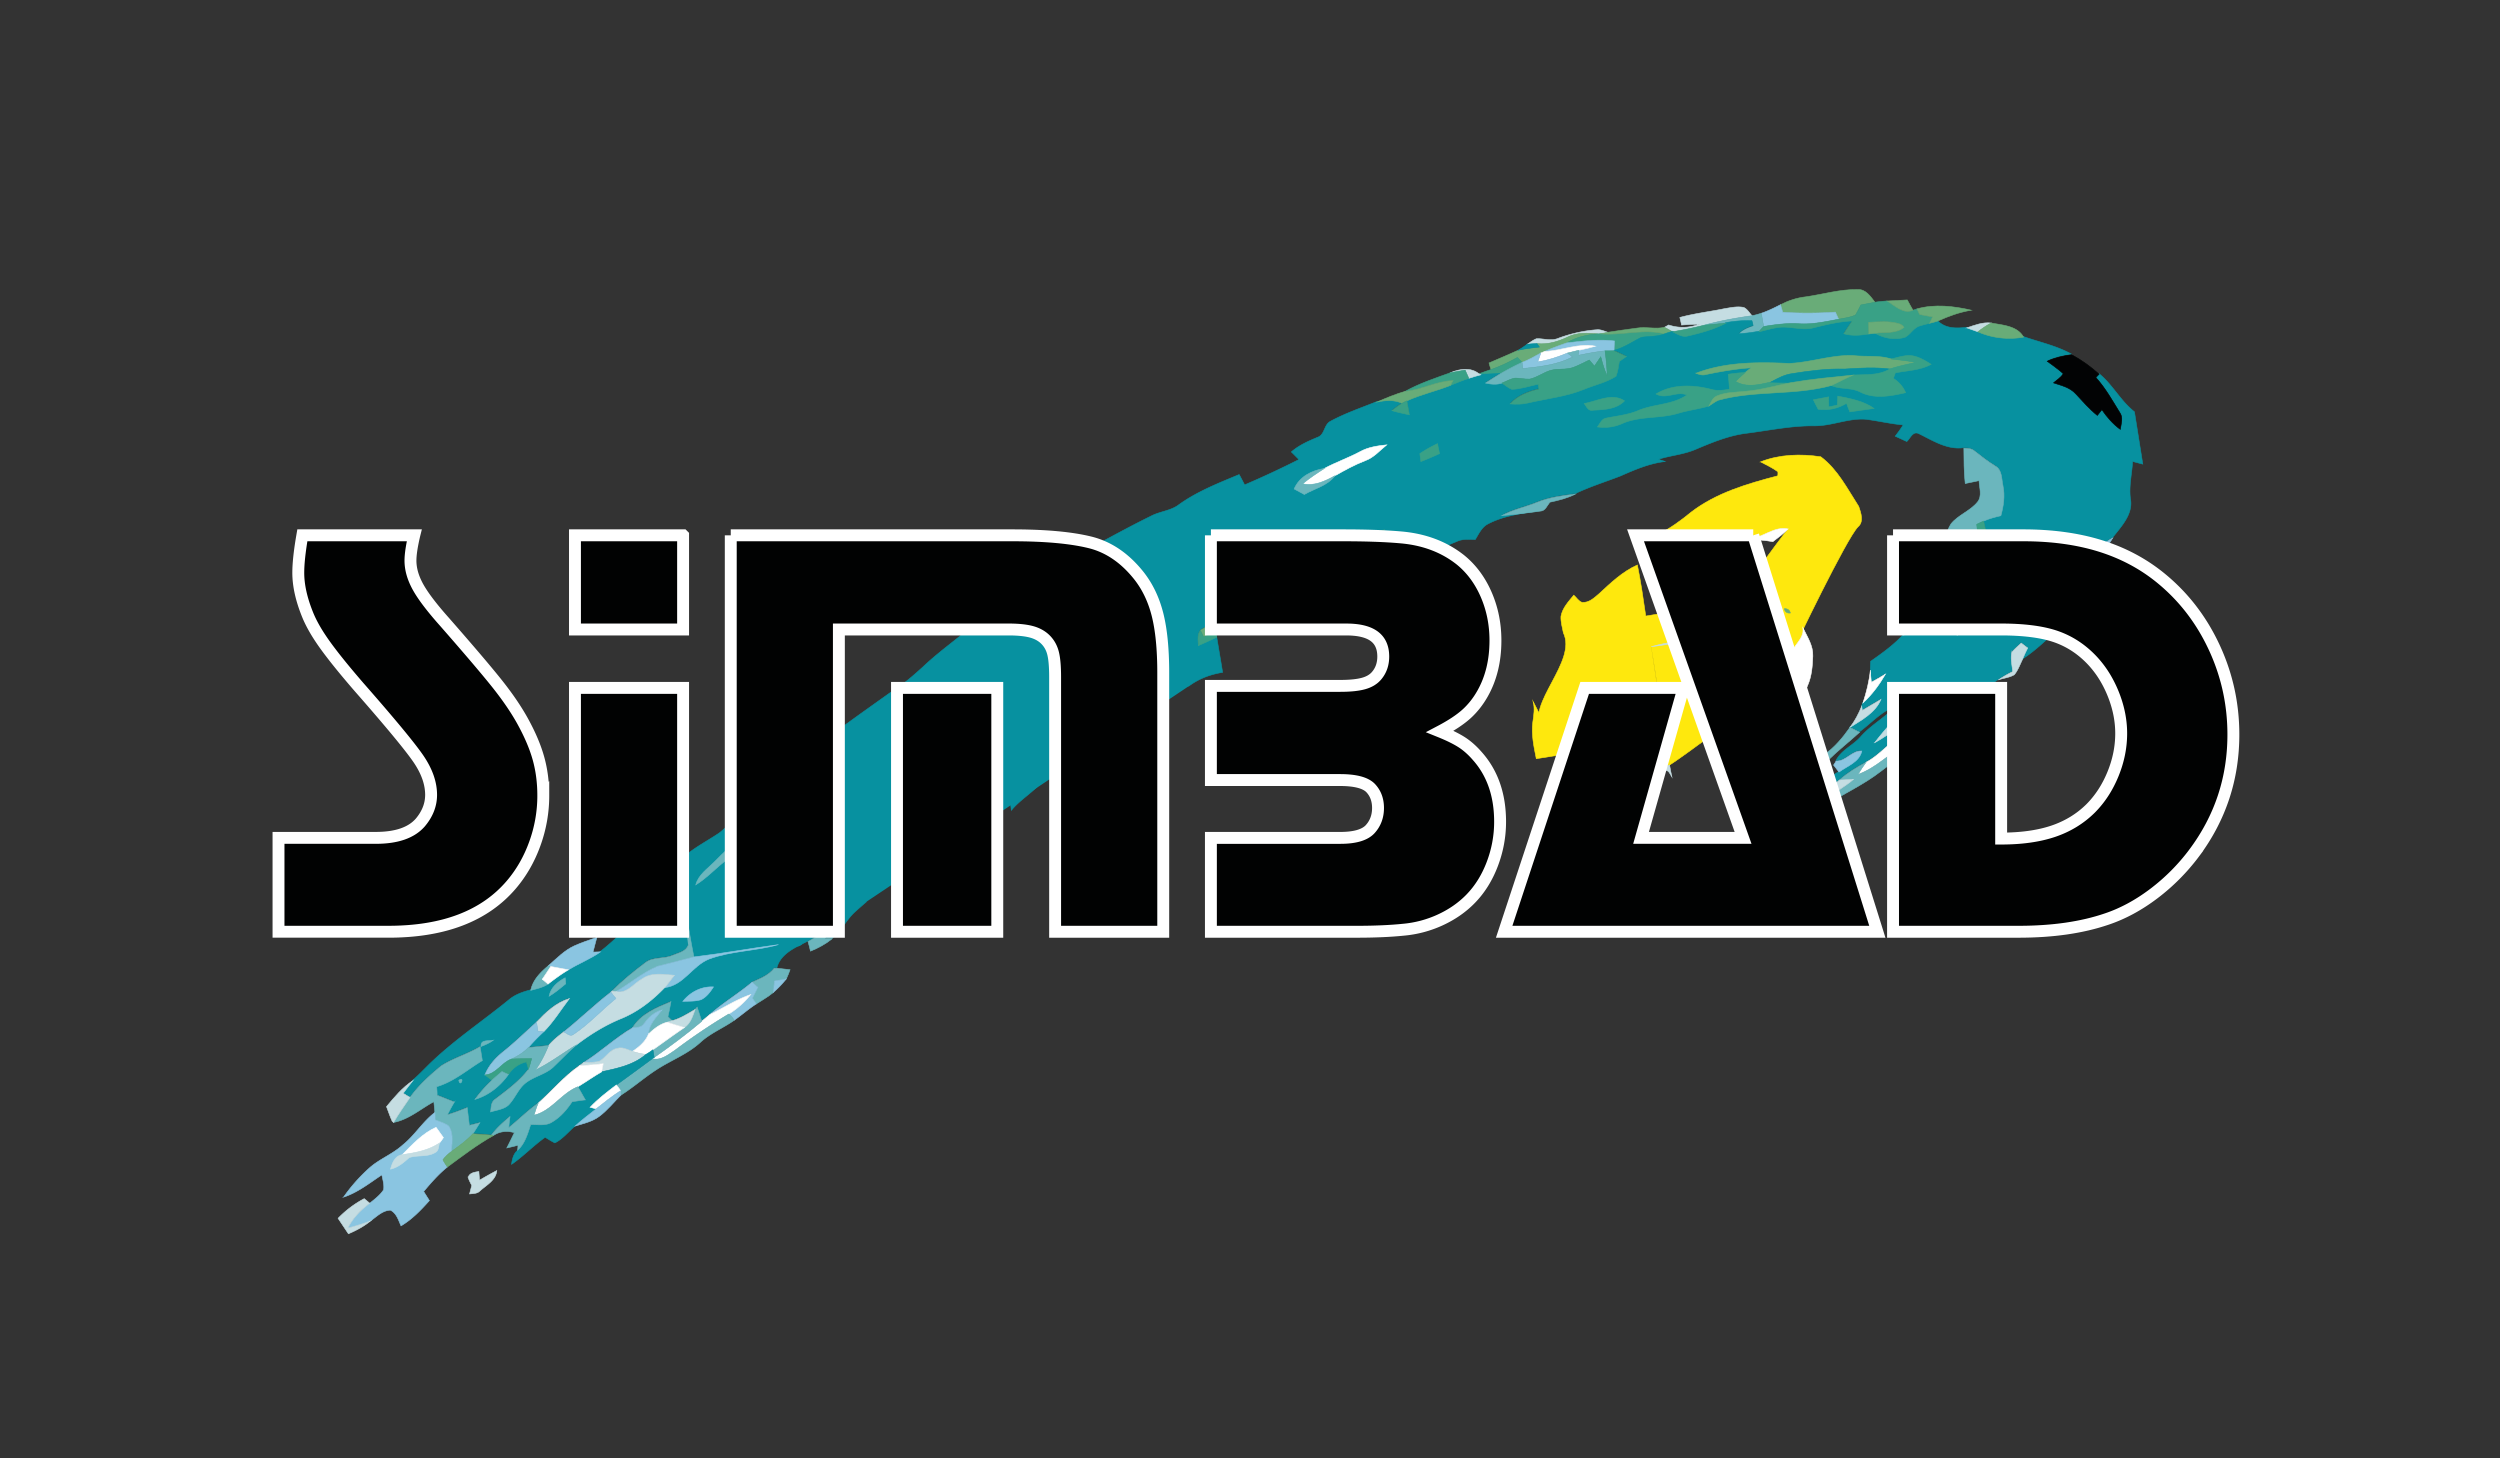 <svg xmlns="http://www.w3.org/2000/svg" width="420" height="245" xml:space="preserve"><rect width="100%" height="100%" fill="#333333" stroke="none"/><g stroke-width=".094" stroke-miterlimit="10"><path fill="#C5DDE2" stroke="#C5DDE2" d="M256.579 57.827c.509-.322 1.006-.721 1.573-.932 1.196-.031 2.434.452 3.635-.06 2.077-.773 4.278-1.285 6.496-1.439.632-.06 1.241.243 1.832.428-.347.096-1.01.202-1.322.252l-.358.017c-1.708-.167-3.482-.244-5.041.525-1.637.782-3.356 1.297-5.189 1.109-.559.01-1.073.052-1.626.1zM282.21 53.332c2.494-.679 5.012-.961 7.531-1.484 1.054-.168 2.173-.428 3.213-.193.603.264.948.93 1.382 1.381-2.74.397-5.467.874-8.11 1.617a60.35 60.35 0 0 1-5.235 1.076c-.44-.25-.919-.494-1.359-.744.184-.11.516-.283.698-.392a7.454 7.454 0 0 0 5.182-.148c-1.033.045-2.028.084-3.018.163a14.676 14.676 0 0 0-.284-1.276z"/><path fill="#69AC78" stroke="#69AC78" d="M258.204 57.728c1.833.188 3.553-.328 5.189-1.109 1.559-.769 3.333-.692 5.041-.525-1.82.131-3.637.541-5.204 1.512-1.251.44-2.501.881-3.735 1.438-.149.064-.449.192-.638.262-1.032.565-2.056 1.17-3.151 1.585-.245-.281-.489-.563-.773-.837-1.436.79-2.884 1.501-4.442 2.031-.14-.378-.241-.763-.337-1.108 1.651-.704 3.3-1.408 4.943-2.151 1.159-.265 2.342-.374 3.52-.522l-.413-.576zM299.126 51.189c1.332-.693 2.777-1.164 4.313-1.33 2.857-.416 5.685-1.268 8.616-1.216 1.384-.101 2.188 1.172 2.943 2.133-.813.17-1.595.294-2.369.459-.31.57-.574 1.173-.93 1.71-.898.384-1.881.501-2.812.689-.187-.411-.371-.822-.551-1.194-2.973.195-5.892.221-8.848.013-.108-.423-.254-.841-.362-1.264z"/><path fill="#0791A0" stroke="#0791A0" d="M255.097 58.825c.508-.321 1.019-.643 1.482-.998.553-.048 1.066-.09 1.625-.1l.412.575c-1.178.149-2.36.258-3.519.523z"/><path fill="#39A186" stroke="#39A186" d="M263.23 57.605c1.567-.971 3.384-1.381 5.204-1.512l.358-.017c3.658.336 7.378-.939 11.02.041-1.272.564-2.733.437-4.063.649-1.52.763-2.923 1.749-4.578 2.173-.002-.521.028-1.085.058-1.651-2.696-.33-5.364.016-7.999.317z"/><path fill="#69AC78" stroke="#69AC78" d="M268.793 56.076c.313-.05.976-.156 1.322-.252 1.638-.262 3.325-.491 4.971-.713 1.522-.244 3.04.234 4.545-.126.44.25.919.494 1.359.744-.378.141-.762.242-1.178.389-3.641-.981-7.361.294-11.019-.042z"/><path fill="#8AC5E1" stroke="#8AC5E1" d="M295.912 52.624c1.101-.375 2.178-.909 3.214-1.435.108.423.254.841.363 1.264 2.956.208 5.875.183 8.848-.013.18.372.364.783.551 1.194-2.142.382-4.304.887-6.526.763-2.028-.157-4.063.129-6.055.447a42.29 42.29 0 0 1-.395-2.22zM259.495 59.043c1.234-.557 2.484-.998 3.735-1.438 2.635-.301 5.303-.647 7.999-.317-.029.566-.06 1.131-.058 1.651-.521.003-1 0-1.521.003-1.534.165-3.051.447-4.522.763.041-.247.096-.656.142-.864a34.842 34.842 0 0 0 2.774-.683c-2.896-.579-5.681.787-8.549.885z"/><path fill="#6BB6BD" stroke="#6BB6BD" d="M286.226 54.652c2.644-.743 5.37-1.219 8.11-1.617.508-.081 1.041-.247 1.576-.412.118.742.237 1.484.395 2.22-.275.284-.551.568-.778.885a25.654 25.654 0 0 1-3.457.433c.643-.743 1.55-1.088 2.461-1.395a5.912 5.912 0 0 0-.21-.807 20.312 20.312 0 0 0-4.389.341c-1.264.121-2.492.198-3.708.352z"/><path fill="#FFF" stroke="#FFF" d="M259.495 59.043c2.868-.098 5.653-1.464 8.549-.885-.918.267-1.843.494-2.774.683-.657.145-1.27.323-1.927.468-1.617.658-3.285 1.246-5.009 1.48.165-.466.364-.979.523-1.484.189-.07.489-.198.638-.262z"/><path fill="#39A186" stroke="#39A186" d="M254.933 60.053c.284.274.528.556.773.837-1.271.563-2.484 1.237-3.66 1.906a42.939 42.939 0 0 1-3.257.16l-.306-.151c.641-.263 1.324-.492 2.007-.722 1.559-.529 3.007-1.241 4.443-2.03z"/><path fill="#8AC5E1" stroke="#8AC5E1" d="M255.706 60.89c1.096-.415 2.119-1.02 3.151-1.585-.159.505-.358 1.019-.523 1.484 1.724-.234 3.392-.822 5.009-1.48.278.235.55.433.829.668-2.592 1.335-5.505 1.641-8.342 1.934-.037-.234-.08-.747-.124-1.021z"/><path fill="#0791A0" stroke="#0791A0" d="M145.602 151.467a77.737 77.737 0 0 0-2.105 1.857c-1.355 1.297-2.186 3.113-3.682 4.273-.325-.027-.93-.055-1.248-.041.381-.623.756-1.281 1.137-1.904-1.318.771-2.573 1.691-3.975 2.438-1.997 1.039-4.558 2.051-5.211 4.477a1.98 1.98 0 0 1-.443-.01c-.931 1.189-2.364 1.74-3.747 2.361-2.294 1.93-4.893 3.465-7.136 5.465-.424.348-.883.742-1.308 1.092-.242-.764-.529-1.559-.777-2.359-.066.09-.275.283-.341.373-1.246.721-2.441 1.512-3.861 1.898-.239-.24-.472-.445-.71-.686.188-.832.375-1.662.518-2.525-2.439 1.029-5.04 2.045-6.465 4.395-2.892 1.705-5.358 4.061-8.198 5.836-.177.146-.575.412-.751.561-2.56 1.77-4.573 4.213-6.888 6.266-1.764 1.244-3.281 2.766-4.949 4.113.057-.646.119-1.26.221-1.877-1.131.943-2.255 1.924-3.142 3.145-1.02-.117-2.067-.148-3.119-.223.421-.625.802-1.248 1.183-1.867-.58.131-1.192.309-1.771.441-.117-.982-.233-1.967-.357-2.984a36.66 36.66 0 0 1-3.33 1.211c.362-.738.771-1.443 1.178-2.15-.979-.363-1.925-.773-2.904-1.137.002-.482-.033-.957-.069-1.432 2.905-.865 5.148-2.865 7.668-4.389l-.375-2.342c-2.082 1.252-4.499 1.92-6.568 3.25-1.909 1.588-3.766 3.244-5.204 5.277-.304-.152-.842-.508-1.152-.697.564-.73 1.089-1.455 1.659-2.148.916-.785 1.774-1.684 2.638-2.543 4.156-4.068 9.046-7.291 13.543-10.973 1.026-.844 2.316-1.291 3.586-1.615.997-.277 2.044-.486 2.913-1.064 1.104-.859 2.215-1.676 3.422-2.391 1.75-1.078 3.712-1.834 5.403-3.025 1.248-.961 2.399-2.025 3.551-3.09 1.67-1.83 4.279-3.047 4.959-5.557 1.209-2.957 3.816-4.936 5.705-7.4 1.765-1.482 3.8-2.529 5.681-3.789 1.267-.846 11.582-11.102 12.989-11.566 1.377 1.1 5.393 10.365 6.214 11.998.18 1.373 1.518 2.219 1.736 3.586l1.183 1.033c-.604.977-.909-.697-1.559.248-.746.6 2.68.756 1.75.945-3.151.584-6.02 12.109-9.119 12.766l-17.4 1.779c.245 2.285-.903-4.398-.971-2.064-.352 1.059-1.673 1.311-2.612 1.701-1.454.674-3.291.205-4.604 1.254-1.966 1.477-3.882 3.023-5.57 4.736l-.209.193c-2.745 2.121-5.206 4.516-7.905 6.668-.928.709-1.817 1.412-2.557 2.291-1.139.143-2.284.244-3.389.342a31.391 31.391 0 0 1 2.579-2.654c1.656-1.666 2.892-3.707 4.315-5.576-2.254.68-3.956 2.314-5.534 3.967-1.857 1.658-3.657 3.428-5.611 4.982-1.313 1.051-2.434 2.313-3.062 3.893.407.293.776.598 1.184.893a21.748 21.748 0 0 0-2.85 3.217c2.332-.691 4.248-2.24 5.619-4.18.71-1.074 1.748-1.842 3.023-2.127.089.307.268.918.356 1.227-1.522 2.004-3.567 3.492-5.566 5.014-.764.482-.698 1.393-.814 2.174 1.029-.328 2.214-.436 3.018-1.164 1.067-1.094 1.584-2.617 2.748-3.602 1.413-1.188 3.404-1.506 4.764-2.766 1.321-1.252 2.553-2.57 3.926-3.75 2.248-1.721 4.689-3.232 7.316-4.332 2.861-1.139 5.358-3.059 7.485-5.281 3.188-.35 4.621-3.66 7.444-4.793 3.74-1.4 7.835-1.33 11.666-2.426 1.948-.59 3.878-1.539 5.235-3.076a15.92 15.92 0 0 0 3.793-9.338 5.152 5.152 0 0 0-.618-3.865c-1.734-4.088-4.362-7.752-7.802-10.486-.003-.52-.232-1.203.271-1.564 3.08-2.535 5.752-5.605 9.264-7.686.124 1.02-4.189 3.135 0 0 2.659-1.992 6.388-4.604 9.086-6.539 2.559-1.835.425 2.656 0 0 1.86-1.139 3.509-2.602 5.118-4.061 2.434-2.312 5.204-4.275 7.779-6.449 3.491-2.96 7.51-5.124 11.169-7.791 1.809-1.209 3.515-2.563 5.381-3.663 4.652-2.464 9.239-5.08 13.956-7.396 1.441-.751 3.106-.856 4.446-1.751 3.116-2.3 6.772-3.725 10.338-5.216.334.587.629 1.182.918 1.736a160.037 160.037 0 0 0 9.13-4.262c-.427-.413-.858-.864-1.284-1.276 1.301-1.129 2.871-1.821 4.449-2.472 1.174-.428 1.027-2.087 2.099-2.659 2.504-1.361 5.202-2.272 7.836-3.334 1.394-.302 2.896-.422 4.198.21-.582.373-1.156.785-1.686 1.23.967.286 1.921.494 2.914.695-.124-.781-.287-1.555-.412-2.337 2.346-1.096 4.943-1.63 7.351-2.615 1.015-.403 2.026-.845 3.056-1.169a38.088 38.088 0 0 1 2.025-.604 42.527 42.527 0 0 0 3.259-.16 54.597 54.597 0 0 0-2.475 1.557c.916.214 1.89.298 2.762-.001.545.394 1.05.793 1.651 1.057 1.515-.041 2.957-.552 4.427-.867l.131.819c-1.777.404-3.589 1.095-4.848 2.496 1.015.079 2.016.079 2.979-.155 3.126-.74 6.358-1.056 9.33-2.251 1.84-.775 3.818-1.171 5.49-2.239.312-.81.413-1.667.563-2.492.392-.303.789-.567 1.188-.831-.692-.33-1.386-.66-2.073-.95 1.653-.425 3.059-1.41 4.578-2.174 1.328-.212 2.789-.085 4.062-.648.417-.147.801-.248 1.179-.389.829.428 1.677.973 2.596.707 2.2-.512 4.351-1.096 6.347-2.135 1.438-.27 2.941-.39 4.39-.341.071.189.179.612.209.808-.911.306-1.817.651-2.459 1.394a25.504 25.504 0 0 0 3.455-.432c1.119-.259 2.228-.596 3.404-.745 1.932-.188 3.858.585 5.74.084 2.154-.544 4.317-1.05 6.502-1.159a71.523 71.523 0 0 0-1.419 2.149c1.389.418 2.807.272 4.213.047.272-.044.826-.092 1.06-.129 1.503.881 3.354 1.186 5.034.677.959-.514 1.454-1.674 2.574-1.933.496-.159.997-.279 1.536-.406.424-.108.887-.222 1.342-.374 1.305 1.393 3.178 1.333 4.907 1.137.636.219 1.234.444 1.868.664 2.411 1.057 5.062 1.354 7.672.896 2.672.934 5.574 1.553 8.08 2.954-1.412.186-2.805.487-4.109 1.097.912.695 1.851 1.306 2.696 2.091-.375.661-1.072 1.053-1.635 1.543 1.31.431 2.763.759 3.737 1.845 1.163 1.256 2.291 2.558 3.624 3.626.201-.232.563-.73.767-.963.837 1.228 1.869 2.424 3.092 3.311.13-.942.526-1.967-.092-2.83-1.24-2.003-2.423-4.137-4.023-5.884.137-.143.412-.427.551-.569 2.301 1.875 3.615 4.589 5.95 6.418l1.403 8.786c-.583-.146-1.129-.3-1.713-.447-.111 2.06-.626 4.104-.372 6.186.534 2.598-1.494 4.684-2.957 6.56-1.325.732-2.448 1.712-3.575 2.692-.908.826-2.187 1.351-2.766 2.485.004 1.28 1.436 1.973 2.145 2.899-.061.371-.122.741-.143 1.104.435-.029.877-.02 1.357-.018-.791.809-1.635 1.544-2.479 2.279-1.347 1.096-2.125 2.742-3.51 3.845-2.047 1.729-3.933 3.712-6.223 5.158.257-.642.554-1.288.889-1.943-.362-.263-.73-.563-1.093-.826-.556.528-1.123.98-1.59 1.575-.229 1.077.063 2.152.154 3.219a20.36 20.36 0 0 0-2.382 1.381c-2.097 1.416-3.988 3.119-6.089 4.498-2.175 1.428-4.047 3.25-5.925 5.031-.26-.119-.771-.316-1.024-.396a14.869 14.869 0 0 0 2.617-3.422c-1.898.904-3.429 2.35-5.28 3.285-2.486 1.24-4.114 3.582-6.554 4.852-1.586.855-3.12 1.781-4.487 3.002-1.261 1.119-2.835 2.053-3.579 3.654-.292-.316-.574-.59-.858-.865 1.218-1.635 2.626-3.104 4.383-4.145 1.397-1.023 3.416-1.668 3.839-3.535-1.624-.143-2.645 1.744-4.334 1.691.882-1.742 2.839-2.533 4.096-3.936 1.723-1.998 4.124-3.262 5.938-5.193 1.058-.65 1.83-1.574 2.078-2.775-.724.234-1.452.431-2.053.927-.107.578-.048 1.211-.025 1.848-2.386.861-4.075 2.813-6.081 4.295-.526-.275-1.089-.547-1.614-.824 1.998-1.281 4.256-2.441 5.213-4.717-1.064.611-2.082 1.254-3.146 1.863-.031-.193-.049-.551-.08-.746.061-.131.14-.383.198-.514 1.538-1.406 2.752-3.083 3.79-4.851-.803.489-1.572.934-2.381 1.384a35.19 35.19 0 0 1-.168-2.057c.002-.48.051-.929.06-1.371 1.909-1.345 3.888-2.743 5.452-4.476 1.967-.475 3.614-1.698 5.29-2.728 1.346-.855 2.756.201 3.941.853-.063.611-.119 1.26-.176 1.91.79-.566 1.672-1.067 2.224-1.877.54-1.128.496-2.402.745-3.603.302-2.371 2.886-3.746 2.934-6.195-.324-1.79-1.784-3.159-2.346-4.911a50.4 50.4 0 0 1 1.672.934c-.271-1.198-.498-2.363-.77-3.561.932-.43 1.896-.663 2.899-.903.459-1.636.704-3.356.358-5.023-.266-1.159-.112-2.705-1.337-3.351-1.197-.73-2.342-1.628-3.441-2.493-.472-.446-1.154-.457-1.797-.474-2.819.411-5.245-1.243-7.629-2.385-.947-.41-1.385.862-1.947 1.353-.648-.297-1.296-.595-1.945-.891.467-.596.926-1.229 1.341-1.896-2.111-.184-4.195-.692-6.32-.953-2.956-.209-5.74 1.157-8.674 1.105-3.808-.032-7.525.763-11.253 1.238-3.026.364-5.803 1.528-8.58 2.692-2.021.883-4.24 1.038-6.299 1.687.383.14.76.24 1.142.378-2.672.308-5.144 1.383-7.576 2.452-2.49.958-5.082 1.772-7.502 2.921-2.199.271-4.398.542-6.466 1.393-1.954.793-4.052 1.208-5.931 2.229 2.18-.147 4.327-.49 6.487-.755-3.045.486-6.234.835-8.993 2.357-.908.586-1.383 1.623-1.921 2.51-1.087-.027-2.184-.132-3.149.342-2.483.998-4.93 2.23-7.125 3.782-1.058.649-.905 2.106-1.425 3.11-.575 1.413-2.164 1.748-3.389 2.344-1.839.774-3.453 1.953-5.355 2.578-1.031-.437-2.121-.742-3.181-.854.028-.326.099-.896.132-1.183.893-.182 1.816-.41 2.709-.593-.066-.67-.129-1.302-.189-1.932-2.133-.061-4.336.172-6.133 1.46a24.336 24.336 0 0 0 3.361 1.746c-1.482.236-2.948.591-4.375.938-2.669.587-5.362 1.018-8.07 1.37-.877.02-1.723-.006-2.605-.023.713-.796 1.414-1.668 1.98-2.64-3.547.606-6.326 3.013-9.38 4.702-.563.73-.369 1.7-.349 2.579a80.16 80.16 0 0 0 3.097-1.417c.319 1.991.676 3.978 1 6.008-2.108.336-4.071 1.091-5.75 2.36"/><path fill="#0791A0" stroke="#0791A0" d="m159.448 135.119.106.664c.196 1.73.465 3.408.739 5.127-1.983 1.119-3.871 2.34-5.849 3.498-.759-5.006-1.636-9.99-2.552-14.971l-.056-.352"/><path fill="#39A186" stroke="#39A186" d="M280.99 55.729a60.65 60.65 0 0 0 5.235-1.076c1.217-.154 2.444-.231 3.708-.353-1.998 1.04-4.147 1.624-6.348 2.136-.917.266-1.765-.279-2.595-.707zM312.629 51.234c.774-.165 1.556-.289 2.369-.459a18.421 18.421 0 0 1 2.05-.207c1.281.756 2.682 2.254 4.332 1.55.188-.071.533-.166.684-.229.115.222.313.71.43.932.746.161 1.484.284 2.188.411-.178.389-.361.74-.509 1.083-.539.127-1.041.246-1.536.406-1.119.259-1.615 1.419-2.574 1.933-1.68.508-3.532.204-5.033-.678 1.606-.216 3.464.127 4.85-.974-.212-.328-.523-.518-.861-.625-1.679-.492-3.41-.296-5.081-.229.021.637.01 1.32.032 1.958-1.405.224-2.825.371-4.212-.048.446-.712.932-1.431 1.418-2.149-2.186.109-4.347.615-6.502 1.159-1.882.502-3.809-.272-5.74-.083-1.178.148-2.284.485-3.403.744.228-.316.503-.601.778-.885 1.991-.318 4.026-.604 6.055-.447 2.223.125 4.385-.38 6.526-.763.931-.188 1.913-.306 2.812-.689.353-.538.617-1.141.927-1.711z"/><path fill="#C5DDE2" stroke="#C5DDE2" d="M243.688 62.61c1.577-.653 3.374-.94 4.795.195l.306.151c-.69.19-1.342.375-2.026.604-.19-.45-.424-.894-.621-1.382-.82.131-1.634.301-2.454.432z"/><path fill="#6BB6BD" stroke="#6BB6BD" d="M263.343 59.31c.657-.146 1.27-.323 1.927-.468-.046.208-.101.617-.142.864 1.472-.315 2.988-.598 4.522-.763.188 1.412.326 2.791.356 4.228-.488-1.043-.78-2.118-1.078-3.231a44.41 44.41 0 0 1-1.069 1.573 47.768 47.768 0 0 1-.846-1.027c-.893.423-1.74.879-2.646 1.224-1.284.485-2.699.151-3.997.558-1.139.383-2.139 1.144-3.336 1.415-.873.06-1.67-.173-2.509-.16-.782.125-1.474.556-2.19.831-.872.3-1.846.215-2.762 0a54.512 54.512 0 0 1 2.473-1.556c1.176-.669 2.389-1.343 3.66-1.906.044.273.087.787.124 1.021 2.837-.293 5.75-.598 8.342-1.934-.279-.237-.551-.434-.829-.669z"/><path fill="#69AC78" stroke="#69AC78" d="M317.048 50.568c1.11-.058 2.262-.122 3.373-.179.336.588.63 1.181.959 1.729-1.651.705-3.051-.793-4.332-1.55z"/><path fill="#39A186" stroke="#39A186" d="M236.061 65.75c2.427-1.349 5.054-2.209 7.628-3.14.819-.131 1.634-.302 2.453-.433.197.489.431.933.621 1.382-1.029.325-2.04.766-3.057 1.168.086-.213.265-.602.396-.784-2.79.088-5.277 1.566-8.041 1.807zM269.65 58.942c.521-.003 1.001 0 1.521-.003.688.29 1.381.62 2.074.95-.397.264-.796.528-1.188.831-.149.824-.253 1.682-.563 2.492-1.671 1.068-3.65 1.465-5.489 2.239-2.972 1.195-6.205 1.512-9.331 2.251-.964.234-1.966.234-2.979.156 1.257-1.403 3.07-2.092 4.847-2.496l-.131-.821c-1.47.316-2.911.825-4.426.868-.603-.264-1.107-.664-1.651-1.057.717-.275 1.408-.706 2.19-.831.839-.014 1.636.219 2.509.16 1.197-.271 2.197-1.032 3.336-1.415 1.298-.407 2.713-.072 3.997-.558.906-.345 1.754-.801 2.646-1.224.253.32.549.673.846 1.027.361-.499.715-1.036 1.069-1.573.298 1.114.59 2.188 1.078 3.231-.028-1.436-.167-2.815-.355-4.227z"/><path fill="#69AC78" stroke="#69AC78" d="M236.061 65.75c2.765-.242 5.251-1.72 8.041-1.806-.131.182-.31.571-.396.784-2.405.986-5.003 1.521-7.351 2.617-.188.07-.594.294-.814.411-1.303-.633-2.806-.513-4.199-.21 1.532-.686 3.109-1.338 4.719-1.796zM322.063 51.889c2.989-.838 6.133-.459 9.126.224-1.992.318-3.882 1.021-5.675 1.827-.456.154-.919.267-1.343.375.147-.343.331-.694.509-1.083-.703-.127-1.441-.25-2.188-.411-.115-.221-.313-.71-.429-.932zM313.936 54.149c1.671-.067 3.402-.263 5.081.229.338.106.649.297.861.625-1.386 1.102-3.243.758-4.85.974-.234.038-.787.086-1.061.13-.022-.638-.011-1.321-.031-1.958z"/><path fill="#39A186" stroke="#39A186" d="M235.541 67.756c.221-.116.626-.34.814-.411.125.781.289 1.556.414 2.336-.994-.201-1.948-.409-2.916-.695a16.65 16.65 0 0 1 1.688-1.23z"/><path fill="#C5DDE2" stroke="#C5DDE2" d="M330.422 55.079c1.329-.453 2.686-.99 4.114-.817-.776.404-1.535.926-2.246 1.48-.636-.22-1.234-.444-1.868-.663z"/><path fill="#69AC78" stroke="#69AC78" d="M284.908 62.711c4.981-1.917 10.39-1.901 15.635-1.657 3.621-.138 7.135-1.46 10.8-1.325 2.124.261 4.311-.088 6.38.583 1.39.178 2.767.279 4.138.58-1.472.316-2.943.631-4.389 1.102-2.495-.322-5.031-.157-7.567.007-2.939-.091-5.918.305-8.808.767-1.295.167-2.437.79-3.579 1.412-1.934.43-4.083 1.013-5.94-.092a24.92 24.92 0 0 1 1.603-1.498c.354-.296.712-.554 1.033-.805-2.576.171-5.146.622-7.667 1.144-.534.167-1.086-.026-1.639-.218zM332.29 55.741c.711-.554 1.47-1.076 2.246-1.48 1.902.376 4.358.465 5.424 2.376-2.609.458-5.26.16-7.67-.896z"/><path fill="#39A186" stroke="#39A186" d="M290.343 62.883c.938-.15 1.881-.26 2.837-.293-.529.445-1.086.975-1.603 1.498 1.857 1.104 4.007.522 5.94.092 1.164.015 2.34.107 3.497.082-2.564.491-5.124 1.26-7.733 1.476-1.612.178-3.303.128-4.803.768-.756.281-1.028 1.086-1.369 1.7-1.721.516-3.489.718-5.171 1.227-3.055.929-6.379.419-9.339 1.693a7.481 7.481 0 0 1-4.23.596c.433-.549.705-1.354 1.486-1.479 1.783-.366 3.638-.541 5.326-1.252 2.659-1.146 5.777-.923 8.228-2.636-1.718-.727-3.516.802-5.192-.172 2.772-1.684 6.238-1.557 9.287-.763 1.006.28 2.028.157 3.037-.044-.053-.834-.105-1.666-.198-2.493zM266.14 67.792c2.18-.389 4.713-1.834 6.776-.442-1.374 1.421-3.449 1.472-5.275 1.563-.809.21-1.101-.624-1.501-1.121z"/><path fill="#0791A0" stroke="#0791A0" d="M297.518 64.18c1.143-.623 2.284-1.245 3.579-1.412 2.89-.462 5.868-.858 8.808-.767 2.536-.165 5.072-.33 7.567-.007-1.861 1.138-4.063.889-6.164 1.025-3.429.347-6.862.656-10.293 1.244-1.158.024-2.333-.068-3.497-.083z"/><path fill="#39A186" stroke="#39A186" d="M317.723 60.311c.964-.234 1.915-.546 2.91-.584 1.398-.023 2.646.778 3.8 1.476-1.84 1.015-3.999 1.038-6.017 1.441-.112.298-.22.635-.332.934a5.175 5.175 0 0 1 2.064 2.394c-2.435.548-5.11 1.096-7.496-.044-1.54-.875-3.396-.458-4.991-1.165 1.234-.558 2.408-1.226 3.646-1.744 2.101-.136 4.303.113 6.164-1.025 1.445-.471 2.917-.786 4.389-1.102-1.371-.302-2.748-.403-4.137-.581z"/><path fill="#FFF" stroke="#FFF" d="M228.471 75.893c1.397-.783 2.965-.994 4.501-1.16-1.171.948-2.181 2.151-3.621 2.661-1.771.684-3.429 1.589-5.079 2.534-1.658.906-3.478 1.797-5.432 1.349 1.13-.942 2.397-1.784 3.672-2.588 1.918-1.028 4.041-1.769 5.959-2.796z"/><path fill="#69AC78" stroke="#69AC78" d="M288.479 66.505c1.5-.64 3.19-.589 4.803-.768 2.609-.216 5.169-.985 7.733-1.476 3.431-.587 6.864-.896 10.293-1.244-1.238.518-2.412 1.186-3.646 1.744-6.212 1.713-12.811.766-18.984 2.473-.562.25-1.06.649-1.567.971.339-.614.612-1.418 1.368-1.7z"/><path fill="#39A186" stroke="#39A186" d="M238.533 76.208a21.944 21.944 0 0 1 2.975-1.676 25.2 25.2 0 0 0 .347 1.666 50.75 50.75 0 0 1-3.148 1.344c-.07-.43-.105-.905-.174-1.334z"/><path fill="#6BB6BD" stroke="#6BB6BD" d="M217.416 82.144c.873-2.062 2.947-3.113 5.096-3.456-1.274.804-2.542 1.646-3.672 2.588 1.954.449 3.773-.442 5.432-1.349-1.255 1.682-3.422 2.148-5.145 3.145l-1.711-.928z"/><path fill="#020304" stroke="#020304" d="M343.932 60.689c1.305-.609 2.699-.912 4.109-1.098 1.665.896 3.205 2.012 4.608 3.269l-.551.568c1.601 1.747 2.781 3.881 4.022 5.885.619.862.223 1.887.092 2.829-1.223-.886-2.255-2.082-3.092-3.31-.203.233-.563.731-.768.963-1.331-1.068-2.459-2.37-3.621-3.625-.976-1.086-2.43-1.414-3.739-1.845.563-.491 1.262-.883 1.637-1.543-.847-.787-1.785-1.398-2.697-2.093z"/><path fill="#39A186" stroke="#39A186" d="M304.644 67.166c.851-.176 1.71-.314 2.563-.49.01.559.02 1.118.027 1.678.469-.075.97-.196 1.433-.309.042-.488.04-1.007.081-1.495 2.111.424 4.292.796 6.098 2.069-1.367.219-2.745.358-4.074.57-.197-.488-.39-.938-.549-1.434-1.462.874-3.083 1.254-4.766 1.002-.289-.553-.572-1.069-.813-1.591z"/><path fill="#FEE80D" stroke="#FEE80D" d="M295.776 77.593c3.201-1.272 6.751-1.359 10.114-.855 2.867 2.145 4.47 5.413 6.381 8.351.369 1.062.893 2.58-.134 3.425-1.957 2.035-10.391 19.552-11.604 22.228-2.601-1.987-8.104-6.48-11.3-7.173.896-.663 10.389-13.937 11.188-14.705-2.363-.503-4.215 1.435-6.492 1.718-1.49-.802-3.23-1.166-4.903-.857-2.493.438-5.075.57-7.429 1.626-1.353.057-2.691-.05-4.074-.189.367-.458.767-.964 1.133-1.423 1.965-.994 3.723-2.276 5.421-3.668 4.24-3.281 9.523-4.805 14.598-6.137.008-.202.035-.527.011-.682-.907-.658-1.905-1.139-2.91-1.659z"/><path fill="#6BB6BD" stroke="#6BB6BD" d="M252.289 86.623c1.879-1.021 3.976-1.436 5.931-2.229 2.067-.851 4.267-1.122 6.465-1.394-1.369.7-2.833 1.053-4.306 1.369-.471.556-.764 1.483-1.602 1.498-2.161.265-4.309.608-6.488.756z"/><path fill="#39A186" stroke="#39A186" d="M176.815 100.205c1.342-1.616 3.153-3.067 5.351-3.098-1.144 1.864-3.283 2.768-5.351 3.098zM227.451 91.313c1.541-1.127 3.25-1.961 5.158-2.305-1.086 1.734-3.316 2.051-5.158 2.305z"/><path fill="#6BB6BD" stroke="#6BB6BD" d="M329.929 75.3c.643.017 1.325.028 1.796.473 1.102.866 2.246 1.764 3.443 2.494 1.225.645 1.07 2.191 1.335 3.35.348 1.667.102 3.387-.358 5.023-1.002.241-1.966.474-2.898.904-.41.186-.783.366-1.155.544.068.67.141 1.379.254 2.083.56 1.752 2.021 3.12 2.346 4.911-.049 2.45-2.633 3.824-2.935 6.194-.248 1.201-.205 2.476-.745 3.604-.552.81-1.433 1.311-2.223 1.877.056-.65.112-1.299.176-1.909-1.187-.653-2.597-1.709-3.941-.854-1.678 1.029-3.323 2.254-5.29 2.727 1.407-1.466 2.912-2.827 4.674-3.828 1.931-.949 3.624-2.623 3.745-4.884.469-.075 1.239.243 1.465-.354.243-.479.396-1.024.557-1.53-.626.1-1.257.161-1.842.255.624-1.102 1.58-2.135 1.654-3.428-.168-1.054-1.382-1.381-2.146-1.899l-1.115 1.539c.598-.015 1.196-.031 1.839-.013-.1.375-.167.708-.267 1.083-.648-.296-1.291-.554-1.932-.812.382-1.622.464-3.357 1.391-4.828 1.2-1.513 3.22-2.156 4.458-3.674.839-1.016.297-2.41.266-3.606l-2.323.491c-.236-1.968-.197-3.976-.229-5.933z"/><path fill="#39A186" stroke="#39A186" d="M220.866 95.208c.853-1.938 3.181-2.391 5.017-2.684-1.291 1.448-3.124 2.262-5.017 2.684z"/><path fill="#6BB6BD" stroke="#6BB6BD" d="M220.757 99.792c1.797-1.288 4.002-1.521 6.134-1.461.061.63.121 1.261.188 1.932-.892.182-1.817.41-2.708.593-.034.286-.104.856-.133 1.183-1.521.002-3.01.201-4.494.438 1.426-.348 2.893-.702 4.373-.939a24.54 24.54 0 0 1-3.36-1.746z"/><path fill="#C5DDE2" stroke="#C5DDE2" d="M276.372 90.984a56.631 56.631 0 0 0 2.283-1.246c-.366.459-.766.965-1.133 1.423 1.383.139 2.722.246 4.074.189-.38.381-.791.808-1.172 1.188l-1.132.181a27.163 27.163 0 0 0-2.92-1.735z"/><path fill="#69AC78" stroke="#69AC78" d="M204.343 106.338c-.723.234-1.453.432-2.136.661-.121-.261-.41-.815-.538-1.115 3.053-1.689 5.832-4.096 9.38-4.703-.567.972-1.268 1.845-1.981 2.64.883.02 1.729.044 2.605.024"/><path fill="#FFF" stroke="#FFF" d="M281.597 91.351c2.354-1.056 4.936-1.189 7.429-1.626 1.673-.308 3.413.055 4.903.857-4.554.327-8.988 1.396-13.504 1.957.381-.381.792-.807 1.172-1.188zM293.929 90.582c2.277-.283 4.129-2.221 6.492-1.718-.799.769-1.687 1.471-2.581 2.135-1.28-.237-2.612-.303-3.911-.417z"/><path fill="#39A186" stroke="#39A186" d="M201.319 108.463c-.02-.88-.214-1.849.35-2.579.128.3.417.854.538 1.115.684-.229 1.414-.427 2.136-.661.025.155.042.514.073.708a80.16 80.16 0 0 1-3.097 1.417z"/><path fill="#FEE80D" stroke="#FEE80D" d="M268.644 99.749c1.988-1.84 3.931-3.712 6.436-4.833.56 2.754.971 5.572 1.375 8.35l.036.233c2.935-.428 5.819-1.169 8.822-1.168l.2 1.249c-.45.193-.86.378-1.31.569-.634.302-1.312.57-1.887.982-.148.825-.018 1.645-.003 2.483-1.634.3-3.313.569-4.922 1.027 1.055 6.598 1.881 13.274 3.098 19.887-1.888.461-3.756.801-5.657 1.184-.445-.529-.929-1.053-1.335-1.588-.872-1.705-11.647-.463-12.48-2.174.153-.541 0 0-.519-.234-1.411-2.818-.352-.205-1.619-3.125.14-.625.596.225 0 0-2.482-4.432 6.117-11.409 3.765-16.28-.188-.931-.455-1.849-.403-2.778.257-1.402 1.285-2.486 2.156-3.548.466.406.805 1.032 1.395 1.219 1.176.092 2.04-.767 2.852-1.455z"/><path fill="#39A186" stroke="#39A186" d="M332.091 88.088c.372-.179.745-.358 1.155-.544.271 1.198.498 2.362.77 3.561a50.337 50.337 0 0 0-1.671-.934 35.228 35.228 0 0 1-.254-2.083zM327.84 91.051c.764.518 1.978.846 2.146 1.899-.074 1.293-1.03 2.326-1.654 3.428.585-.094 1.216-.155 1.842-.255-.16.506-.313 1.051-.557 1.53-.226.598-.996.279-1.465.354-.65-.056-1.306-.151-1.956-.208.484-1.479 1.268-2.846 2.102-4.141.1-.375.167-.708.267-1.083-.643-.018-1.241-.001-1.839.013l1.114-1.537z"/><path fill="#8AC5E1" stroke="#8AC5E1" d="M351.386 93.055c1.125-.981 2.249-1.961 3.573-2.692-1.077 1.773-2.331 3.454-3.86 4.901.175 1.093.275 2.237-.334 3.175-.709-.927-2.141-1.62-2.145-2.899.579-1.135 1.857-1.66 2.766-2.485z"/><path fill="#FEE80D" stroke="#FEE80D" d="M294.088 100.608c2.002 0 3.942.611 5.671 1.656.126.541.489.805 1.036.717.761.759 1.562 1.512 2.069 2.431.31 1.433-.854 2.42-1.518 3.526-.979 1.398-.978 3.16-1.748 4.604-1.222 1.878-3.2 3.034-4.854 4.458-1.648 1.469-12.396 9.389-14.256 10.529-.892-4.824-2.206-15.064-3.098-19.887-.629-.181 8.242-1.797 7.567-2.011 1.076-.533 2.244-.999 3.159-1.785 1.164-.987 1.726-2.479 2.799-3.532"/><path fill="#0791A0" stroke="#0791A0" d="M167.648 121.531c3.664-.795 7.913-1.465 12.737-2.236 1.706-.352 3.379-.66 5.095-.693 1.157-.025 2.42-.387 3.497.082.828.668 1.008 1.801 1.399 2.74-1.648 1.465-3.543 2.889-5.737 3.439a6.438 6.438 0 0 0-.366-.783c-3.22.396-6.378 1.18-9.612 1.496.379 1.621.648 3.299.877 4.986-1.433 2.313-3.963 3.516-5.635 5.584-.546-4.917-1.443-9.779-2.255-14.615z"/><path fill="#C5DDE2" stroke="#C5DDE2" d="M282.316 105.131c.575-.412 1.253-.681 1.887-.982-.563.491-1.126.98-1.682 1.51.817.351 1.595.707 2.438.973.675.214 1.343.386 1.974.565-3.194.311-6.313 1.09-9.541 1.445 1.609-.458 3.288-.728 4.922-1.027-.015-.839-.146-1.658.002-2.484z"/><path fill="#69AC78" stroke="#69AC78" d="M299.759 102.264c.514-.042.87.182 1.036.717-.547.088-.91-.176-1.036-.717z"/><path fill="#FFF" stroke="#FFF" d="M302.864 105.412c.725 1.526 1.768 3.042 1.69 4.816-.056 1.65-.186 3.353-.859 4.901-1.045 2.73-3.477 4.802-6.143 5.908-2.675.547-5.428.867-8.117 1.338-.023-.158-.075-.471-.099-.625 1.86-1.139 3.76-2.281 5.408-3.75 1.653-1.424 3.632-2.58 4.854-4.458.771-1.444.77-3.206 1.748-4.604.664-1.106 1.828-2.094 1.518-3.526z"/><path fill="#69AC78" stroke="#69AC78" d="M265.493 111.864"/><path fill="#FEE80D" stroke="#FEE80D" d="M257.562 117.855c1.514 2.963 3.106 5.912 4.516 8.971-1.328.211-2.656.424-3.982.637-.402-2.02-.857-4.109-.584-6.156.176-1.149.353-2.299.05-3.452z"/><path fill="#6BB6BD" stroke="#6BB6BD" d="M120.061 144.75c1.447-1.473 2.9-2.904 4.592-4.098.114.465.228.928.257 1.363-.65.945-1.72 1.516-2.602 2.256-1.901 1.387-3.421 3.15-5.426 4.393.447-1.715 2.008-2.725 3.179-3.914z"/><path fill="#C5DDE2" stroke="#C5DDE2" d="M110.815 148.031c1.181-1.631 2.634-3.064 4.299-4.17-1.889 2.461-4.495 4.441-5.706 7.396-.68 2.512-3.288 3.729-4.958 5.559-.128-.299-.262-.639-.396-.979.975-.916 1.905-1.865 2.885-2.74-.214-.09-.681-.254-.895-.34 1.687-1.468 3.374-2.943 4.771-4.726zM337.974 109.614c.466-.595 1.034-1.048 1.59-1.576.363.264.73.563 1.094.827a23.25 23.25 0 0 0-.89 1.943c-.423.868-.754 1.804-1.357 2.54-.802.488-1.791.566-2.664.866a20.206 20.206 0 0 1 2.382-1.382c-.092-1.066-.384-2.141-.155-3.218z"/><path fill="#FFF" stroke="#FFF" d="M312.979 118.092c.591-1.814 1.059-3.654 1.24-5.524.028.676.101 1.387.168 2.057.81-.45 1.578-.894 2.382-1.384-1.039 1.768-2.252 3.445-3.79 4.851z"/><path fill="#6BB6BD" stroke="#6BB6BD" d="M139.189 142.416"/><path fill="#C5DDE2" stroke="#C5DDE2" d="M318.514 116.887c.601-.496 1.329-.693 2.054-.928-.248 1.202-1.021 2.125-2.08 2.776-.022-.639-.083-1.27.026-1.848zM312.861 119.352c1.063-.611 2.08-1.254 3.146-1.863-.959 2.275-3.215 3.436-5.213 4.717.826-1.094 1.471-2.316 1.986-3.602.033.197.05.554.081.748z"/><path fill="#6BB6BD" stroke="#6BB6BD" d="M101.57 155.834c1.477-1.035 3.049-1.967 4.474-3.076.214.086.681.25.895.34-.98.875-1.91 1.824-2.885 2.74-.822.371-1.656.666-2.49.959l.006-.963z"/><path fill="#C5DDE2" stroke="#C5DDE2" d="M314.931 124.787c1.96-2.516 4.051-4.971 6.74-6.682.29.313.615.584.938.852-2.191 1.07-3.493 3.199-5.491 4.48-.726.477-1.451.954-2.187 1.35z"/><path fill="#6BB6BD" stroke="#6BB6BD" d="m114.721 151.932.352-.057c.435 2.975.909 5.941 1.501 8.891-2.032.564-4.077 1.051-6.116 1.576-2.516 1.045-4.621 2.902-6.971 4.238-.163-.012-.487-.041-.656-.094 1.689-1.713 3.604-3.26 5.57-4.736 1.314-1.049 3.151-.582 4.604-1.256.939-.391 2.261-.641 2.612-1.697"/><path fill="#C5DDE2" stroke="#C5DDE2" d="M273.497 128.125c.406.535.89 1.059 1.335 1.588 1.901-.383 3.77-.723 5.657-1.184.106.664.258 1.357.408 2.057-.315-.471-.473-1.205-1.188-1.172-1.586-.146-3.137.424-4.615.938-.008.203-.069.572-.076.773-.521-.996-1.001-2.002-1.521-3z"/><path fill="#6BB6BD" stroke="#6BB6BD" d="M306.478 126.777c1.732-1.195 3.109-2.857 4.316-4.572.524.277 1.088.549 1.613.822-1.714 1.559-3.563 3.014-5.192 4.598-.194-.211-.543-.637-.737-.848z"/><path fill="#FFF" stroke="#FFF" d="M320.045 123.211c1.853-.938 3.382-2.383 5.28-3.287a14.978 14.978 0 0 1-2.616 3.422c-2.078 1.533-4.355 2.816-6.427 4.389-1.287.967-2.632 1.822-4.145 2.383.408-.705.86-1.377 1.354-2.055 2.441-1.272 4.068-3.614 6.554-4.852z"/><path fill="#8AC5E1" stroke="#8AC5E1" d="M96.531 158.883c1.232-.557 2.49-.957 3.741-1.4-.233.799-.42 1.631-.647 2.469l1.274-.045c-1.691 1.191-3.653 1.947-5.403 3.025-.993-.199-1.979-.363-2.973-.566l-.382-.139c1.405-1.225 2.708-2.594 4.39-3.344z"/><path fill="#6BB6BD" stroke="#6BB6BD" d="M316.282 127.734c2.071-1.572 4.349-2.855 6.427-4.389.252.078.765.277 1.024.396-2.368 2.221-5.193 3.832-7.757 5.844-2.849 2.219-6.134 3.705-9.19 5.633.834-2.055 3.062-2.891 4.6-4.301-.794.047-1.587.098-2.382.143 1.366-1.219 2.901-2.146 4.487-2.998-.493.678-.945 1.35-1.354 2.055 1.513-.56 2.858-1.416 4.145-2.383z"/><path fill="#0791A0" stroke="#0791A0" d="M303.455 128.904c1.012-.684 2.023-1.365 3.022-2.127.194.211.543.637.737.848-2.355 3.059-5.472 5.357-8.459 7.717-1.075.531-2.208.951-3.311 1.328 2.671-2.59 6.045-4.529 8.011-7.766z"/><path fill="#8AC5E1" stroke="#8AC5E1" d="M308.455 127.863c1.69.053 2.71-1.834 4.333-1.691-.422 1.869-2.441 2.512-3.839 3.535l-.909-1.174c.163-.228.289-.447.415-.67z"/><path fill="#6BB6BD" stroke="#6BB6BD" d="M89.161 166.387c.357-1.777 1.672-3.068 2.979-4.16l.382.139a73.462 73.462 0 0 1-1.418 2.148l.97.809c-.869.575-1.917.786-2.913 1.064z"/><path fill="#FFF" stroke="#FFF" d="M92.522 162.365c.994.203 1.98.367 2.973.566-1.207.715-2.317 1.533-3.422 2.391-.323-.27-.646-.537-.97-.809a67.86 67.86 0 0 0 1.419-2.148z"/><path fill="#6BB6BD" stroke="#6BB6BD" d="M135.743 158.184c1.402-.746 2.656-1.666 3.975-2.436-.381.619-.756 1.279-1.137 1.9.319-.01.923.014 1.249.043-1.099.895-2.352 1.574-3.668 2.105-.127-.536-.254-1.077-.419-1.612z"/><path fill="#C5DDE2" stroke="#C5DDE2" d="M290.554 132.125c1.583-.373 3.223-.633 4.83-.85a11.01 11.01 0 0 1-1.563 1.49c-1.014-.32-1.83.332-2.678.787a8.667 8.667 0 0 0-.084-1.027c-.135-.095-.369-.3-.505-.4z"/><path fill="#39A186" stroke="#39A186" d="M295.384 131.275c.735-.16 1.511-.322 2.248-.479-1.291 1.445-2.782 2.645-4.17 3.988-.692.67-1.6 1.018-2.536 1.166.587-1.334 1.711-2.314 2.896-3.186.567-.45 1.09-.934 1.562-1.489z"/><path fill="#8AC5E1" stroke="#8AC5E1" d="M110.458 162.342c2.039-.525 4.083-1.012 6.116-1.576 4.755-.561 9.461-1.432 14.205-2.07-3.831 1.092-7.925 1.025-11.666 2.426-2.823 1.131-4.255 4.443-7.443 4.793.577-.65 1.102-1.377 1.633-2.063-1.826-.148-3.891-.541-5.465.631-1.402.746-2.559 2.533-4.35 2.098 2.349-1.337 4.455-3.194 6.97-4.239z"/><path fill="#6BB6BD" stroke="#6BB6BD" d="M92.242 167.377c.283-1.488 1.453-2.436 2.706-3.115.037.234.079.748.084 1.027-.883.74-1.805 1.492-2.79 2.088z"/><path fill="#C5DDE2" stroke="#C5DDE2" d="M305.425 134.717c.744-1.602 2.318-2.533 3.579-3.656.795-.045 1.588-.096 2.382-.143-1.538 1.41-3.766 2.246-4.6 4.301l-.549.328c-.192-.209-.618-.621-.812-.83zM107.837 164.482c1.575-1.172 3.64-.779 5.465-.631-.531.686-1.056 1.412-1.633 2.063-2.127 2.221-4.624 4.145-7.485 5.279-2.628 1.102-5.069 2.613-7.316 4.334-2.337 1.414-4.513 3.084-6.965 4.277.958-1.273 1.65-2.707 2.257-4.164.741-.881 1.63-1.584 2.558-2.291.519.236 1.06.869 1.629.42 2.605-1.74 4.713-4.078 7.126-6.025a17.38 17.38 0 0 1-.851-1.064l.209-.193c.168.053.493.082.656.094 1.792.435 2.948-1.352 4.35-2.099z"/><path fill="#6BB6BD" stroke="#6BB6BD" d="M300.604 136.127c1.22-.637 2.272-1.564 3.633-1.82-1.254 1.68-3.234 2.559-4.675 4.068-.577.652-1.372.941-2.213 1.195.241-1.761 1.858-2.66 3.255-3.443z"/><path fill="#C5DDE2" stroke="#C5DDE2" d="M90.132 171.719c1.578-1.654 3.279-3.289 5.534-3.969-1.424 1.869-2.66 3.908-4.315 5.576-.247-.041-.729-.045-.974-.084l-.245-1.523z"/><path fill="#8AC5E1" stroke="#8AC5E1" d="M94.718 173.35c2.699-2.154 5.16-4.551 7.905-6.67.257.359.554.713.851 1.064-2.413 1.947-4.521 4.285-7.126 6.025-.57.45-1.112-.183-1.63-.419z"/><path fill="#6BB6BD" stroke="#6BB6BD" d="M126.342 165.012c1.382-.621 2.815-1.172 3.747-2.361.163.014.325.029.442.01.734.084 1.468.166 2.202.248-.199.514-.39 1.066-.634 1.543-.657.146-1.321.252-1.985.357-.056.65-.113 1.301-.176 1.908-.882.744-1.914 1.311-2.892 1.947-.161-.254-.477-.725-.637-.98l.909-1.826c-.324-.27-.647-.54-.976-.846z"/><path fill="#8AC5E1" stroke="#8AC5E1" d="M295.445 136.67c1.103-.377 2.235-.797 3.311-1.328-1.981 1.637-3.612 3.701-5.902 4.908a7.447 7.447 0 0 1 2.591-3.58zM114.723 168.23c1.232-1.561 3.157-2.547 5.139-2.426-.545.85-1.135 1.664-2.062 2.135-.99.317-2.043.245-3.077.291zM119.207 170.477c2.243-2 4.841-3.537 7.136-5.465.329.307.652.576.976.846l-.909 1.826c.161.256.476.727.637.98-1.307.85-2.464 1.875-3.725 2.758-.186-.414-.521-.76-.89-1.061 1.423-.867 2.646-1.984 3.682-3.271-2.431.83-4.605 2.258-6.907 3.387zM130.114 164.809a32.608 32.608 0 0 0 1.985-.357 18.599 18.599 0 0 1-2.161 2.266c.063-.609.12-1.259.176-1.909zM84.521 176.699c1.954-1.553 3.753-3.322 5.611-4.98l.244 1.523c.246.039.727.043.974.084a32.297 32.297 0 0 0-2.579 2.652c-.786.848-1.811 1.453-2.815 1.934-1.708.592-2.592 2.576-4.498 2.68.63-1.58 1.75-2.842 3.063-3.893z"/><path fill="#6BB6BD" stroke="#6BB6BD" d="M106.262 172.664c1.426-2.348 4.027-3.365 6.465-4.396-.143.865-.33 1.695-.518 2.525.239.242.472.447.711.688-.195.031-.612.178-.841.252-1.23.32-2.224 1.119-3.127 1.984.057-1.65 1.313-2.813 2.276-4.049-1.348.336-2.277 1.285-3.071 2.332-.413.668-1.226.598-1.895.664z"/><path fill="#FFF" stroke="#FFF" d="M119.207 170.477c2.303-1.129 4.477-2.557 6.907-3.387-1.036 1.287-2.259 2.404-3.682 3.271a101.514 101.514 0 0 0-9.038 6.088c-1.123.74-2.359 1.779-3.819 1.412l.327-.213c2.737-1.918 5.421-3.908 7.997-6.082.424-.349.883-.742 1.308-1.089z"/><path fill="#8AC5E1" stroke="#8AC5E1" d="M108.157 172c.794-1.047 1.724-1.996 3.071-2.332-.963 1.236-2.219 2.398-2.276 4.049-.516 1.283-1.574 2.174-2.698 2.912-.805-.27-1.646-.777-2.486-.521-1.328.211-1.954 1.553-3.057 2.17-.84.254-1.77.201-2.647.223 2.84-1.777 5.307-4.133 8.198-5.836.669-.067 1.482.003 1.895-.665z"/><path fill="#6BB6BD" stroke="#6BB6BD" d="M80.814 175.809c-.114-1.225 1.261-.881 2.076-1.051-.647.463-1.358.777-2.076 1.051zM116.781 169.582c.066-.09.275-.283.341-.375.248.803.535 1.598.776 2.359-2.576 2.174-5.26 4.164-7.997 6.082l-.207-1.287c1.764-1.242 3.482-2.518 5.291-3.729 1.045-.728 1.412-1.946 1.796-3.05z"/><path fill="#C5DDE2" stroke="#C5DDE2" d="M112.92 171.48c1.419-.389 2.614-1.176 3.86-1.898-.384 1.104-.75 2.322-1.795 3.051-.966-.287-1.934-.574-2.907-.9.23-.075.647-.221.842-.253z"/><path fill="#6BB6BD" stroke="#6BB6BD" d="M74.091 179.086c2.07-1.334 4.486-1.998 6.568-3.252l.375 2.344c-2.52 1.523-4.763 3.523-7.668 4.387.036.477.072.951.069 1.434.979.361 1.926.773 2.905 1.137a36.877 36.877 0 0 0-1.179 2.15 37.178 37.178 0 0 0 3.331-1.211l.357 2.984c.58-.133 1.192-.313 1.771-.445-.381.623-.762 1.246-1.183 1.871-1.055 1.17-2.354 2.061-3.609 2.982.095-1.418.398-3.027-.445-4.297-.679-.49-1.478-.725-2.288-1.035.015-.402-.014-.838-.038-1.234-.061-.631-.115-1.223-.17-1.816-2.211 1.195-4.207 2.996-6.771 3.486.849-1.457 1.833-2.814 2.771-4.207 1.438-2.034 3.295-3.692 5.204-5.278z"/><path fill="#FFF" stroke="#FFF" d="M108.952 173.717c.903-.865 1.896-1.664 3.127-1.984.973.326 1.94.613 2.907.9-1.809 1.211-3.527 2.486-5.291 3.729-.392.301-.79.566-1.194.793a12.758 12.758 0 0 1-2.246-.525c1.123-.739 2.182-1.63 2.697-2.913z"/><path fill="#6BB6BD" stroke="#6BB6BD" d="M85.957 177.912c1.004-.48 2.029-1.086 2.815-1.934a98.102 98.102 0 0 0 3.389-.338c-.607 1.457-1.3 2.891-2.257 4.164 2.452-1.193 4.628-2.863 6.965-4.277-1.373 1.18-2.604 2.496-3.926 3.752-1.361 1.258-3.352 1.574-4.764 2.762-1.164.988-1.681 2.512-2.748 3.604-.804.729-1.989.838-3.018 1.162.116-.779.05-1.689.814-2.172 1.999-1.52 4.044-3.01 5.565-5.014.187-.59.373-1.182.519-1.768-1.118.022-2.243.001-3.354.059zM113.394 176.449a101.876 101.876 0 0 1 9.038-6.088c.369.301.705.646.89 1.061-1.835 1.293-3.98 2.156-5.622 3.66-2.198 2.033-5.039 3.047-7.501 4.682-2.031 1.324-3.856 2.938-5.893 4.225a5.687 5.687 0 0 1-.041-.754 13.726 13.726 0 0 0-.715-.967 521.298 521.298 0 0 0 6.023-4.406c1.461.367 2.698-.673 3.821-1.413z"/><path fill="#39A186" stroke="#39A186" d="M81.459 180.592c1.906-.104 2.79-2.088 4.498-2.68 1.112-.059 2.236-.037 3.354-.059-.146.586-.333 1.178-.519 1.768-.088-.309-.267-.92-.356-1.227-1.275.285-2.314 1.053-3.023 2.127-.389-.178-.732-.324-1.083-.508-.562.49-1.131.939-1.687 1.471-.408-.296-.776-.597-1.184-.892z"/><path fill="#C5DDE2" stroke="#C5DDE2" d="M64.931 185.916c1.344-1.617 2.687-3.232 4.463-4.398-.571.693-1.095 1.416-1.659 2.15.311.188.848.543 1.152.695-.938 1.393-1.923 2.75-2.771 4.207l-.232-.203c-.366-.783-.62-1.623-.953-2.451zM100.711 178.277c1.103-.617 1.729-1.959 3.057-2.17.84-.256 1.682.252 2.486.521.72.246 1.466.408 2.246.525-2.113 1.816-4.833 2.332-7.424 2.908l.262-1.365c-1.333.174-2.681.266-4.026.363.177-.148.574-.414.751-.561.878-.019 1.808.033 2.648-.221z"/><path fill="#6BB6BD" stroke="#6BB6BD" d="M82.643 181.484c.556-.531 1.125-.98 1.687-1.471.351.184.694.33 1.083.508-1.372 1.939-3.288 3.488-5.619 4.182a21.657 21.657 0 0 1 2.849-3.219zM77.079 181.494c1.077-.775.251 1.32 0 0z"/><path fill="#0791A0" stroke="#0791A0" d="M108.5 177.154a9.96 9.96 0 0 0 1.194-.793l.207 1.287-.327.213a521.298 521.298 0 0 1-6.023 4.406c-1.535 1.168-3.07 2.334-4.406 3.748.252.078.753.199 1.006.279-1.209.955-2.425 1.869-3.543 2.891-1.131.939-2.056 2.168-3.393 2.822-.563-.27-1.101-.625-1.632-.939-1.979 1.396-3.656 3.186-5.641 4.545.103-.857.317-1.773 1.023-2.367 1.223-1.115 1.683-2.752 2.193-4.314 1.197-.029 2.566.271 3.651-.463 1.39-.822 2.432-2.07 3.305-3.371.742-.119 1.484-.238 2.232-.316-.438-.734-.841-1.508-1.272-2.201 1.351-.814 2.644-1.74 4.002-2.518 2.591-.577 5.312-1.092 7.424-2.909z"/><path fill="#FFF" stroke="#FFF" d="M90.425 185.328c2.315-2.055 4.328-4.498 6.888-6.268 1.346-.098 2.693-.189 4.026-.363l-.262 1.365c-1.358.777-2.651 1.703-4.002 2.518-2.784 1.127-4.396 4.068-7.366 4.781.213-.673.419-1.386.716-2.033z"/><path fill="#6BB6BD" stroke="#6BB6BD" d="M89.708 187.361c2.97-.713 4.582-3.654 7.366-4.781.431.693.834 1.467 1.272 2.201-.748.078-1.49.197-2.232.316-.873 1.301-1.915 2.549-3.305 3.371-1.084.734-2.454.434-3.651.463-.511 1.563-.97 3.199-2.193 4.314.008-.199.056-.65.063-.85-.611.178-1.269.322-1.888.463.429-.83.85-1.699 1.272-2.568-1.22-.363-2.482-.242-3.527.484l-.331-.068c.886-1.221 2.01-2.203 3.141-3.145a24.095 24.095 0 0 0-.22 1.879c1.667-1.348 3.185-2.873 4.949-4.113-.296.648-.502 1.361-.716 2.034z"/><path fill="#8AC5E1" stroke="#8AC5E1" d="M67.644 192.369c2.026-1.605 3.342-3.896 5.413-5.469.023.396.053.832.038 1.234.81.311 1.608.545 2.288 1.035.843 1.27.54 2.879.445 4.297-.535.404-1.026.844-1.419 1.387.225.404.489.801.752 1.201-1.49 1.199-2.741 2.641-3.987 4.119l.965 1.529c-1.428 1.588-2.901 3.148-4.768 4.244-.429-.932-.74-2.123-1.783-2.637-1.313.049-2.275 1.045-3.282 1.766-1.239.518-2.58.891-3.883 1.26.85-1.695 2.192-3.072 3.695-4.191.85-.699 1.744-1.363 2.323-2.254.142-.865-.151-1.697-.282-2.518-2.064 1.369-4.052 2.967-6.449 3.754a28.505 28.505 0 0 1 4.343-4.9c1.681-1.509 3.878-2.302 5.591-3.857z"/><path fill="#FFF" stroke="#FFF" d="M99.145 186.016c1.336-1.414 2.871-2.58 4.406-3.748.252.32.503.641.715.967-1.45.953-2.802 2.01-4.116 3.061-.253-.081-.753-.202-1.005-.28z"/><path fill="#8AC5E1" stroke="#8AC5E1" d="M100.15 186.295c1.314-1.051 2.666-2.107 4.116-3.061-.008.201.016.598.041.754-1.211 1.195-2.273 2.566-3.671 3.592-1.183.869-2.653 1.184-4.028 1.605 1.118-1.021 2.333-1.935 3.542-2.89z"/><path fill="#FFF" stroke="#FFF" d="M67.582 193.982c1.727-1.719 3.43-3.592 5.673-4.592.413.574.825 1.148 1.237 1.725-.19.311-.42.629-.656.906-1.843 1.256-4.101 1.657-6.254 1.961z"/><path fill="#69AC78" stroke="#69AC78" d="M75.827 193.467c1.255-.922 2.554-1.813 3.609-2.982 1.052.072 2.1.107 3.119.223l.331.068c-2.721 1.516-5.217 3.438-7.726 5.279-.264-.4-.528-.797-.752-1.201.393-.543.884-.983 1.419-1.387z"/><path fill="#C5DDE2" stroke="#C5DDE2" d="M67.582 193.982c2.153-.305 4.412-.705 6.253-1.961-.153.547-.113 1.299-.706 1.594-1.313.811-2.942.391-4.388.861-.909.826-1.896 1.666-3.133 1.943.273-1.046.763-2.243 1.974-2.437zM78.646 197.82c.233-.799 1.098-.898 1.801-1.008.042.516.078.988.113 1.463a70.295 70.295 0 0 1 2.904-1.625c-.141 1.621-1.733 2.438-2.818 3.414-.446.471-1.128.459-1.758.52.12-.502.247-.961.373-1.422-.231-.443-.462-.885-.615-1.342zM56.796 204.676a17.39 17.39 0 0 1 4.397-3.305c.232.201.691.568.924.773-1.503 1.119-2.845 2.496-3.695 4.191 1.303-.369 2.644-.742 3.883-1.26-1.13.941-2.422 1.629-3.772 2.205l-1.737-2.604z"/></g><g fill="#010202" stroke="#FFF" stroke-width="2" stroke-miterlimit="10"><path d="M69.593 89.933c-.423 1.822-.635 3.236-.635 4.245 0 1.431.423 2.911 1.27 4.44.846 1.529 2.344 3.496 4.492 5.903 4.329 4.945 7.332 8.482 9.009 10.612 1.676 2.131 3.035 4.14 4.077 6.026 1.237 2.245 2.124 4.334 2.661 6.27s.806 4.01.806 6.221a23.63 23.63 0 0 1-1.416 8.075c-.944 2.618-2.263 4.92-3.955 6.904-4.492 5.271-11.377 7.904-20.654 7.904H46.79v-15.771h16.357c3.483 0 5.973-.862 7.471-2.588 1.204-1.433 1.807-2.979 1.807-4.639 0-1.921-.684-3.897-2.051-5.933-1.367-2.034-4.736-6.111-10.107-12.231-2.474-2.864-4.37-5.216-5.688-7.056-1.318-1.839-2.287-3.523-2.905-5.054-1.042-2.571-1.563-4.915-1.563-7.031 0-1.563.228-3.662.684-6.299h18.798zM114.759 89.933v15.82H96.595v-15.82h18.164zm0 25.634v40.967H96.595v-40.967h18.164zM122.767 89.933h47.266c5.501 0 9.847.391 13.037 1.172 3.092.749 5.811 2.572 8.154 5.469 1.497 1.855 2.571 4.061 3.223 6.615.651 2.555.977 5.833.977 9.833v43.513H177.26v-42.781c0-1.821-.122-3.187-.366-4.098-.244-.91-.692-1.675-1.343-2.292-.619-.585-1.408-1-2.368-1.244s-2.222-.366-3.784-.366h-28.467v50.781h-18.164V89.933zm44.775 25.634v40.967h-16.846v-40.967h16.846zM203.431 89.933h22.021c3.972 0 7.243.114 9.814.342 3.938.326 7.292 1.579 10.059 3.76 1.855 1.498 3.304 3.442 4.346 5.835s1.563 4.973 1.563 7.739c0 3.386-.716 6.348-2.148 8.887-.749 1.335-1.652 2.482-2.71 3.442-1.059.96-2.547 1.945-4.468 2.954 1.53.618 2.751 1.22 3.662 1.804.911.586 1.79 1.365 2.637 2.341 2.539 2.86 3.809 6.534 3.809 11.019 0 2.438-.439 4.812-1.318 7.119-.879 2.309-2.1 4.258-3.662 5.851-1.399 1.431-3.085 2.601-5.054 3.511a18.708 18.708 0 0 1-6.226 1.658c-2.214.227-4.851.341-7.91.341h-24.414v-15.771h21.729c2.409 0 4.069-.472 4.98-1.416.911-.977 1.367-2.181 1.367-3.613 0-1.367-.423-2.49-1.27-3.369-.879-.879-2.588-1.318-5.127-1.318h-21.68v-15.82h21.729c1.628 0 2.921-.13 3.882-.391.96-.26 1.701-.7 2.222-1.318.749-.879 1.123-1.953 1.123-3.223 0-1.53-.513-2.669-1.538-3.418-1.025-.749-2.58-1.123-4.663-1.123h-22.754V89.933zM294.544 89.933l20.85 66.602h-62.695l13.525-40.967h16.602l-7.129 25.195h17.139l-18.066-50.83h19.774zM318.03 89.933h21.875c4.752 0 9.017.578 12.793 1.732 3.775 1.155 7.129 2.903 10.059 5.245 3.906 3.124 6.958 7.018 9.155 11.686 2.197 4.667 3.296 9.604 3.296 14.809 0 7.384-2.197 14.02-6.592 19.907a34.318 34.318 0 0 1-6.763 6.806c-2.556 1.936-5.185 3.359-7.886 4.27-4.167 1.432-9.115 2.147-14.844 2.147H318.03v-40.967h18.164v25.312c3.385 0 6.29-.406 8.716-1.219 2.425-.814 4.517-2.082 6.274-3.807 1.595-1.594 2.856-3.521 3.784-5.781.928-2.26 1.392-4.545 1.392-6.854 0-2.277-.473-4.554-1.416-6.831-.944-2.276-2.214-4.211-3.809-5.805-1.758-1.756-3.769-3-6.03-3.732-2.263-.731-5.249-1.098-8.96-1.098H318.03v-15.82z"/></g></svg>